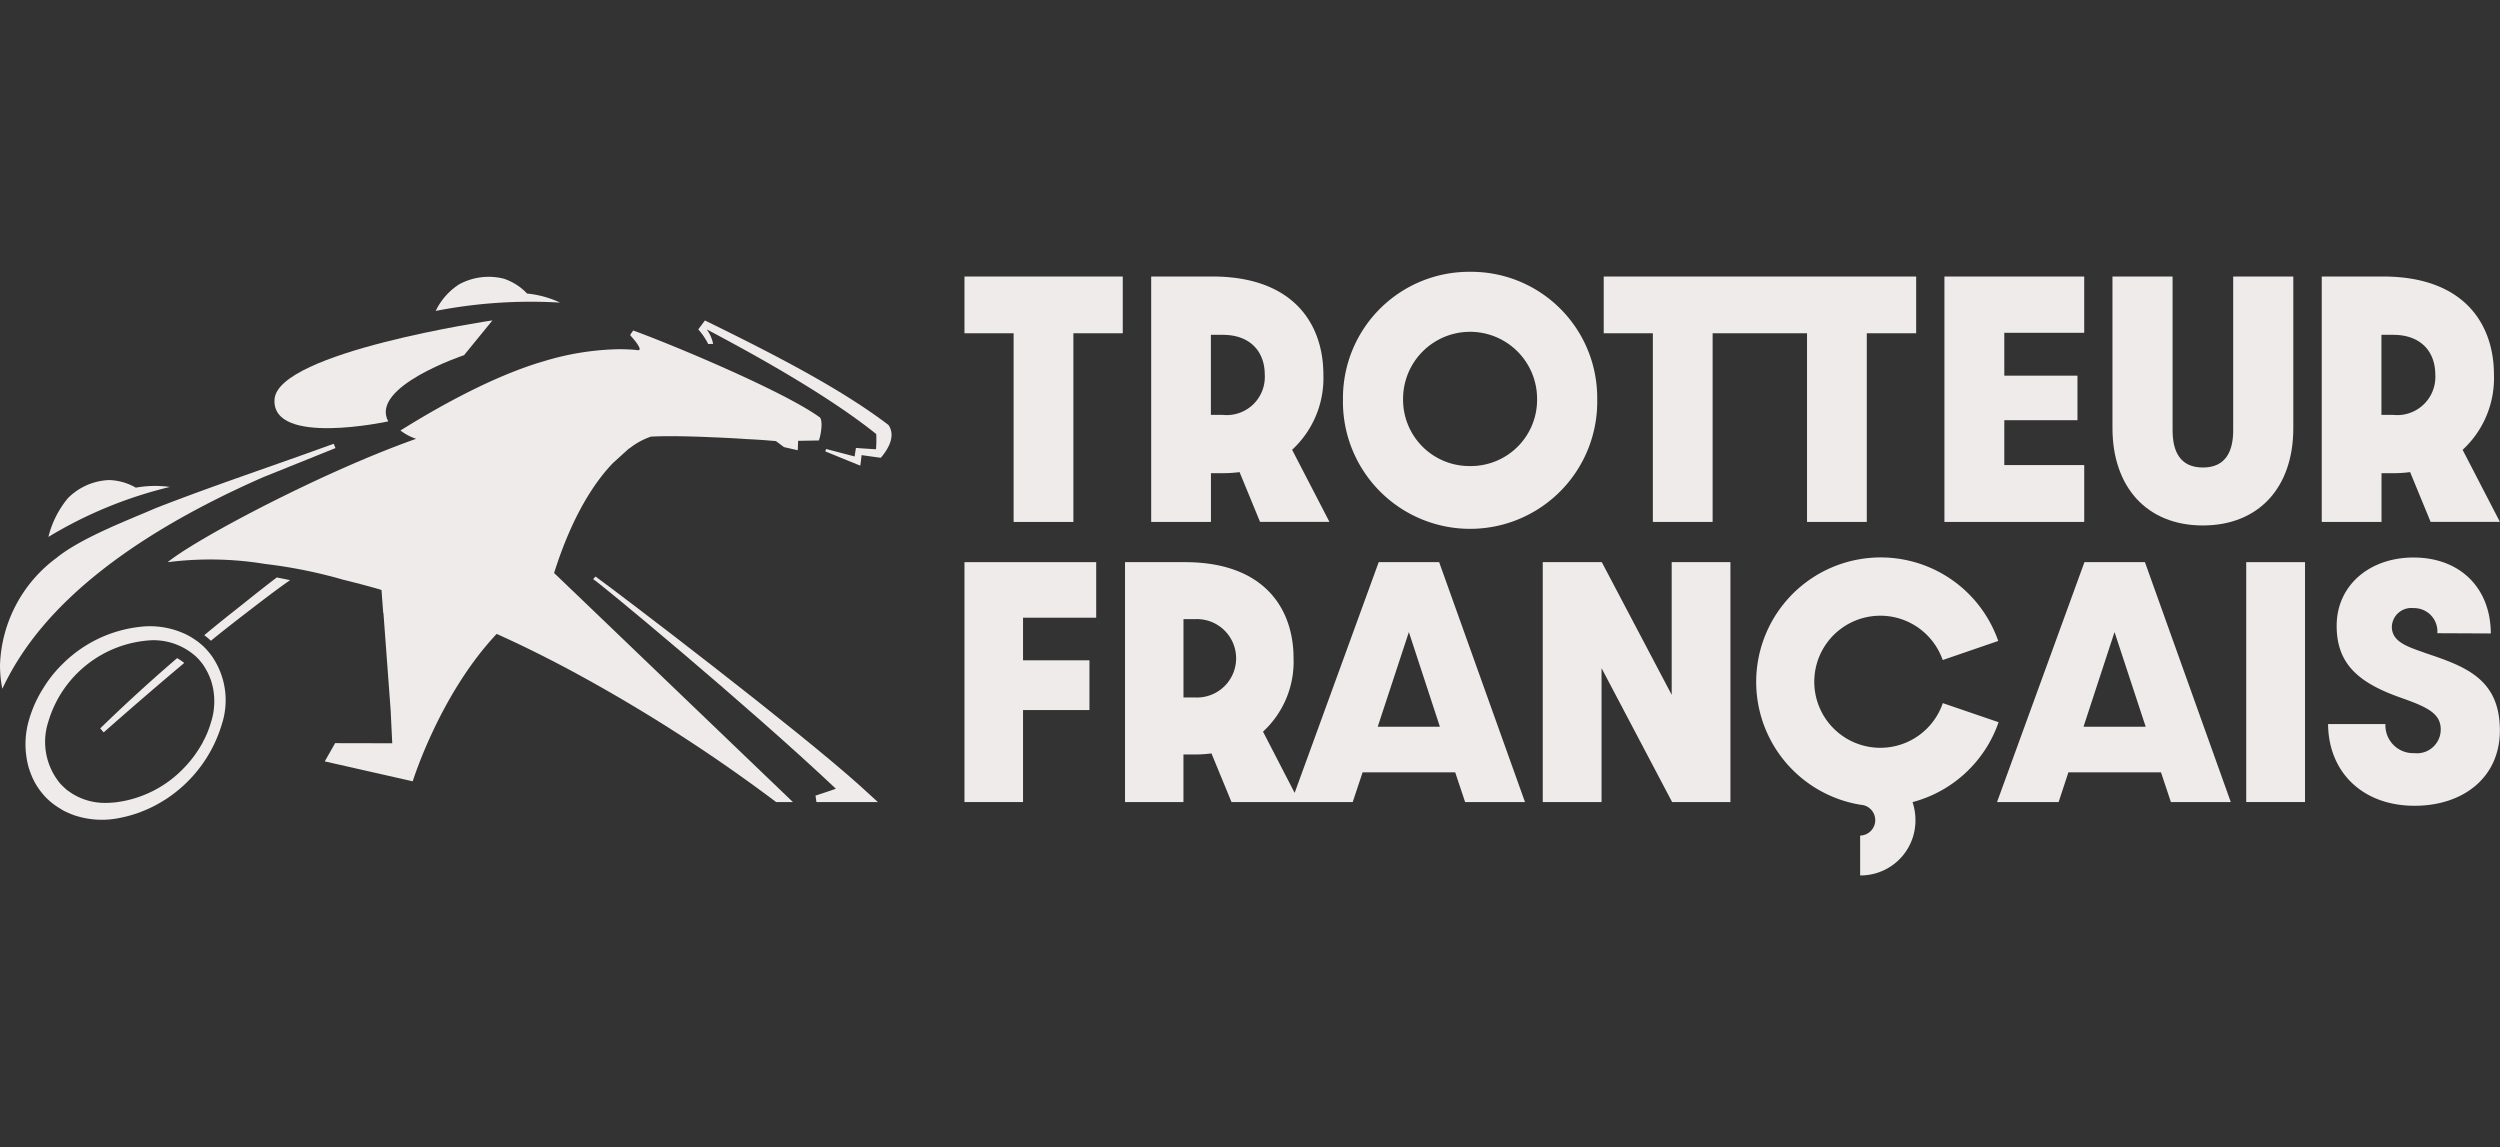 <svg xmlns="http://www.w3.org/2000/svg" xmlns:xlink="http://www.w3.org/1999/xlink" width="232" height="106.466" viewBox="0 0 232 106.466"><rect x="0" y="0" width="232" height="106.466" fill="#333333" stroke="none"/><defs><clipPath id="clip-path"><rect id="Rectangle_9143" data-name="Rectangle 9143" width="232" height="106.466" transform="translate(475 5871)" fill="#fff" stroke="#707070" stroke-width="1"></rect></clipPath></defs><g id="Groupe_de_masques_21" data-name="Groupe de masques 21" transform="translate(-475 -5871)" clip-path="url(#clip-path)"><g id="logo.46db180f" transform="translate(475 5896.224)"><path id="Trac&#xE9;_30815" data-name="Trac&#xE9; 30815" d="M13.766,25.03a5.236,5.236,0,0,0-2.476-.706A5.689,5.689,0,0,0,7.469,26a8.964,8.964,0,0,0-1.815,3.6,39.663,39.663,0,0,1,11.271-4.638,10.057,10.057,0,0,0-3.159.067Z" transform="translate(-1.162 -4.998)" fill="#f0ebeb"></path><path id="Trac&#xE9;_30816" data-name="Trac&#xE9; 30816" d="M24.569,23.127l6.565-2.644-.168-.4c-5.467,1.994-11.147,3.876-16.514,5.971-2.4,1.053-6.879,2.722-9.232,4.638A12.9,12.9,0,0,0,0,40.615a11.672,11.672,0,0,0,.213,2.207c1.893-3.966,6.688-11.976,24.356-19.7Z" transform="translate(0 -4.126)" fill="#f0ebeb"></path><path id="Trac&#xE9;_30817" data-name="Trac&#xE9; 30817" d="M90,56.518h5.7l-1.658-1.512C88.3,49.83,71.776,37.237,69.5,35.59l-.224.246c.2,0,14.385,11.752,22.53,19.449l-1.893.639.09.594Z" transform="translate(-14.235 -7.313)" fill="#f0ebeb"></path><path id="Trac&#xE9;_30818" data-name="Trac&#xE9; 30818" d="M42.617,15.046C40.858,11.83,49.653,8.9,49.653,8.9l2.633-3.227S32.355,8.6,32.064,13,42.617,15.046,42.617,15.046Z" transform="translate(-6.587 -1.165)" fill="#f0ebeb"></path><path id="Trac&#xE9;_30819" data-name="Trac&#xE9; 30819" d="M82.937,7.856a3.277,3.277,0,0,0-.583-1.322l.011-.011c5.266,2.778,11.539,6.352,15.707,9.7a9.946,9.946,0,0,1-.022,1.412c-.213-.011-1.647-.1-1.86-.123l-.045.291s-.045.269-.078.5l-2.644-.695-.078.224,2.879,1.176.37.146.056-.415s.034-.314.067-.56c.471.067,1.412.2,1.781.246.661-.773,1.378-1.949.762-2.969l-.045-.067-.067-.056C95,12.2,89.469,9.245,82.175,5.683c-.168.235-.448.6-.616.829a6.027,6.027,0,0,1,.919,1.356l.459-.011Z" transform="translate(-16.759 -1.168)" fill="#f0ebeb"></path><path id="Trac&#xE9;_30820" data-name="Trac&#xE9; 30820" d="M31.824,35.95,30.592,35.7c-1.244.93-2.812,2.207-4.022,3.159-.963.762-1.77,1.412-2.711,2.2a6.258,6.258,0,0,1,.616.515c.941-.773,1.748-1.4,2.711-2.151,1.4-1.076,3.182-2.465,4.638-3.473Z" transform="translate(-4.902 -7.336)" fill="#f0ebeb"></path><path id="Trac&#xE9;_30821" data-name="Trac&#xE9; 30821" d="M80.264,15.636a5.046,5.046,0,0,1-.246,1.423l-1.927.034-.034.874-1.277-.291-.751-.56s-.258-.022-.695-.056c-.493-.045-1.232-.09-2.1-.134-.952-.067-2.061-.123-3.2-.168-2.028-.09-4.145-.134-5.59-.056a.177.177,0,0,0-.045.011,6.759,6.759,0,0,0-1.882,1.02l-.179.123-1.434,1.3c-1.737,1.815-3.8,4.929-5.467,10.229h.034l.437.415,21.7,20.816H76.051a149.749,149.749,0,0,0-19.225-12.3q-3.5-1.865-6.711-3.305h0c-5.288,5.613-7.786,13.668-7.786,13.668v.011l-8.167-1.849.963-1.692,5.3.011-.146-3.036-.347-4.694-.325-4.381-.022-.011-.157-2.106c-.807-.246-2.117-.594-3.383-.907a.327.327,0,0,0-.1-.022,45.142,45.142,0,0,0-7.282-1.479.194.194,0,0,1-.078-.011,31.286,31.286,0,0,0-9-.157c2.644-2.173,14.363-8.38,23.057-11.45a4.923,4.923,0,0,1-1.456-.773c1.636-1.008,7.708-4.806,13.321-6.431A25.454,25.454,0,0,1,61.453,8.59c.392,0,.762.011,1.143.034.179.011.347.022.515.045,0,0,.258.078.28-.1-.022-.179-.224-.549-.874-1.266l.022-.045-.022-.022.269-.381c3.339,1.2,13.881,5.579,17.309,8.055.022-.011.179.168.168.728Z" transform="translate(-4.025 -1.408)" fill="#f0ebeb"></path><path id="Trac&#xE9;_30822" data-name="Trac&#xE9; 30822" d="M62.429,2.977a9.341,9.341,0,0,0-3.059-.84A5.248,5.248,0,0,0,57.208.758a5.731,5.731,0,0,0-4.145.527A6.013,6.013,0,0,0,50.89,3.75a45.981,45.981,0,0,1,11.539-.773Z" transform="translate(-10.457 -0.12)" fill="#f0ebeb"></path><path id="Trac&#xE9;_30823" data-name="Trac&#xE9; 30823" d="M20.319,44.236a.622.622,0,0,0-.067-.09,6.569,6.569,0,0,0-.683-.8c-.011-.022-.034-.034-.045-.045h0c0-.011-.011-.011-.022-.022a.725.725,0,0,0-.1-.09,4.344,4.344,0,0,0-.347-.291.719.719,0,0,0-.146-.112h0c-.011-.011-.022-.011-.034-.022-.056-.045-.112-.078-.168-.123-.011-.011-.022-.011-.034-.022-.067-.045-.123-.078-.19-.123s-.168-.1-.258-.157a.039.039,0,0,0-.022-.011c-.1-.056-.19-.1-.291-.157-.022-.011-.056-.022-.078-.034a7.763,7.763,0,0,0-4.313-.672,12.043,12.043,0,0,0-7.047,3.383,11.708,11.708,0,0,0-1.681,2.039c-.157.246-.314.493-.459.751A11.265,11.265,0,0,0,3.3,50.1a8.026,8.026,0,0,0-.022,4.425c.067.213.146.437.224.639a6.4,6.4,0,0,0,1.008,1.714,5.89,5.89,0,0,0,.683.717,5.954,5.954,0,0,0,.8.6c.19.123.37.235.571.347.1.045.2.1.314.146.2.09.415.179.639.258a8.036,8.036,0,0,0,3.944.291,12.268,12.268,0,0,0,1.681-.415c.246-.078.493-.168.728-.269a.778.778,0,0,0,.146-.056,11.59,11.59,0,0,0,1.849-.963h.011A12.591,12.591,0,0,0,21.2,50.488a7.171,7.171,0,0,0-.885-6.251Zm-.1,5.983a9.148,9.148,0,0,1-.583,1.546,2.37,2.37,0,0,1-.123.235c-.045.078-.078.168-.123.246A10.882,10.882,0,0,1,17.7,54.532a10.523,10.523,0,0,1-6.408,3.215c-.258.022-.515.045-.762.045a5.728,5.728,0,0,1-3.327-.93l-.336-.235a6.557,6.557,0,0,1-.639-.6.725.725,0,0,1-.09-.1.155.155,0,0,0-.034-.045,6.043,6.043,0,0,1-1.008-5.624A10.566,10.566,0,0,1,14.672,42.7,5.889,5.889,0,0,1,18.8,44.214a4.615,4.615,0,0,1,.392.415c.078.09.146.19.224.28.011.011.022.034.034.045v.011a2.038,2.038,0,0,1,.168.258.836.836,0,0,1,.078.134c.067.112.123.224.19.336a.546.546,0,0,1,.034.078c.1.2.179.415.258.616.034.1.067.213.1.325a.934.934,0,0,0,.045.168,6.387,6.387,0,0,1-.1,3.339ZM9.911,50.88l.325.37s3.607-3.2,7.473-6.442a4.562,4.562,0,0,0-.661-.448q-3.68,3.159-7.137,6.52Z" transform="translate(-0.612 -8.509)" fill="#f0ebeb"></path><path id="Trac&#xE9;_30824" data-name="Trac&#xE9; 30824" d="M168.666,0a11.711,11.711,0,0,0-11.808,11.786,11.8,11.8,0,1,0,23.594,0A11.692,11.692,0,0,0,168.666,0Zm0,18.026a6.155,6.155,0,0,1-6.229-6.24,6.218,6.218,0,0,1,12.436,0A6.15,6.15,0,0,1,168.666,18.026Z" transform="translate(-32.231)" fill="#f0ebeb"></path><path id="Trac&#xE9;_30825" data-name="Trac&#xE9; 30825" d="M216.31.55V5.816h-4.582V23.326h-5.546V5.816h-8.761V23.326h-5.546V5.816h-4.56V.55Z" transform="translate(-38.49 -0.113)" fill="#f0ebeb"></path><path id="Trac&#xE9;_30826" data-name="Trac&#xE9; 30826" d="M240.081,5.771V.55H227.108V23.326h12.974V18.05h-7.417V13.882h6.789V9.748h-6.789V5.771Z" transform="translate(-46.666 -0.113)" fill="#f0ebeb"></path><path id="Trac&#xE9;_30827" data-name="Trac&#xE9; 30827" d="M255.128,23.651c5.187,0,8.391-3.529,8.391-9.019V.55H257.94V14.823c0,1.9-.661,3.451-2.812,3.451s-2.812-1.546-2.812-3.451V.55h-5.579V14.633c.011,5.467,3.2,9.019,8.391,9.019Z" transform="translate(-50.7 -0.113)" fill="#f0ebeb"></path><path id="Trac&#xE9;_30828" data-name="Trac&#xE9; 30828" d="M284.262,16.627a9.041,9.041,0,0,0,2.9-6.969c0-4.717-2.79-9.108-10.3-9.108h-5.68V23.326h5.546V18.8h.941a11.86,11.86,0,0,0,1.714-.1l1.9,4.616h6.431l-3.462-6.688Zm-6.442-3.238h-1.1V5.961h1.1c2.543,0,3.9,1.546,3.9,3.7a3.541,3.541,0,0,1-3.9,3.731Z" transform="translate(-55.724 -0.113)" fill="#f0ebeb"></path><path id="Trac&#xE9;_30829" data-name="Trac&#xE9; 30829" d="M112.652,5.816h4.56V23.326h5.546V5.816h4.582V.55H112.652Z" transform="translate(-23.148 -0.113)" fill="#f0ebeb"></path><path id="Trac&#xE9;_30830" data-name="Trac&#xE9; 30830" d="M147.54,16.627a9.041,9.041,0,0,0,2.9-6.969c0-4.717-2.79-9.108-10.3-9.108h-5.68V23.326h5.546V18.8h.941a11.762,11.762,0,0,0,1.714-.1l1.9,4.616H151l-3.462-6.688ZM141.1,13.389H140V5.961h1.1c2.543,0,3.9,1.546,3.9,3.7a3.541,3.541,0,0,1-3.9,3.731Z" transform="translate(-27.63 -0.113)" fill="#f0ebeb"></path><path id="Trac&#xE9;_30831" data-name="Trac&#xE9; 30831" d="M112.652,56.174h5.434V47.637h6.162V43.021h-6.162V39.066h6.789V33.912H112.652Z" transform="translate(-23.148 -6.968)" fill="#f0ebeb"></path><path id="Trac&#xE9;_30832" data-name="Trac&#xE9; 30832" d="M160.557,33.912h-5.613l-7.8,21.41-2.935-5.68a8.821,8.821,0,0,0,2.834-6.812c0-4.616-2.734-8.918-10.083-8.918h-5.557V56.174h5.422V51.759h.919a11.485,11.485,0,0,0,1.68-.1l1.86,4.515h11.248l.919-2.756h8.593l.919,2.756h5.557l-7.966-22.261ZM137.915,46.471h-1.087V39.2h1.087a3.639,3.639,0,1,1,0,7.271Zm16.939,2.711,2.89-8.783,2.879,8.783Z" transform="translate(-27.001 -6.968)" fill="#f0ebeb"></path><path id="Trac&#xE9;_30833" data-name="Trac&#xE9; 30833" d="M192.16,46.225l-6.487-12.313h-5.478V56.174h5.456V43.749L192.2,56.174h5.411V33.912H192.16Z" transform="translate(-37.027 -6.968)" fill="#f0ebeb"></path><path id="Trac&#xE9;_30834" data-name="Trac&#xE9; 30834" d="M219.619,56.072a5.211,5.211,0,0,1,.269,1.669,5.093,5.093,0,0,1-5.131,5.131v-3.7a1.431,1.431,0,0,0,.3-2.823c-.1-.011-.2-.034-.314-.045a11.552,11.552,0,1,1,12.828-15.192l-5.154,1.77a6.129,6.129,0,1,0,.011,4l5.176,1.77a11.6,11.6,0,0,1-7.988,7.417Z" transform="translate(-42.135 -6.855)" fill="#f0ebeb"></path><path id="Trac&#xE9;_30835" data-name="Trac&#xE9; 30835" d="M246.98,33.912h-5.613l-8.111,22.261h5.714l.907-2.756h8.593l.919,2.756h5.557L246.98,33.912Zm-5.7,15.27,2.879-8.783,2.89,8.783Z" transform="translate(-47.93 -6.968)" fill="#f0ebeb"></path><rect id="Rectangle_9146" data-name="Rectangle 9146" width="5.456" height="22.261" transform="translate(208.45 26.944)" fill="#f0ebeb"></rect><path id="Trac&#xE9;_30836" data-name="Trac&#xE9; 30836" d="M280.861,42.2c-1.647-.571-3.025-1.031-3.025-2.409a1.807,1.807,0,0,1,2.005-1.725,2.164,2.164,0,0,1,2.218,2.33l4.963.022c-.022-4.235-2.857-7.047-7.181-7.047-4.022,0-7.125,2.543-7.125,6.341,0,3.652,2.185,5.355,6.039,6.7,2.375.84,3.619,1.434,3.619,2.913a2.206,2.206,0,0,1-2.454,2.2,2.58,2.58,0,0,1-2.678-2.7H271.92c.034,4.5,3.238,7.585,8.022,7.585,4.493,0,7.921-2.6,7.921-7-.011-4.8-3.215-5.938-7-7.2Z" transform="translate(-55.874 -6.858)" fill="#f0ebeb"></path></g></g></svg>